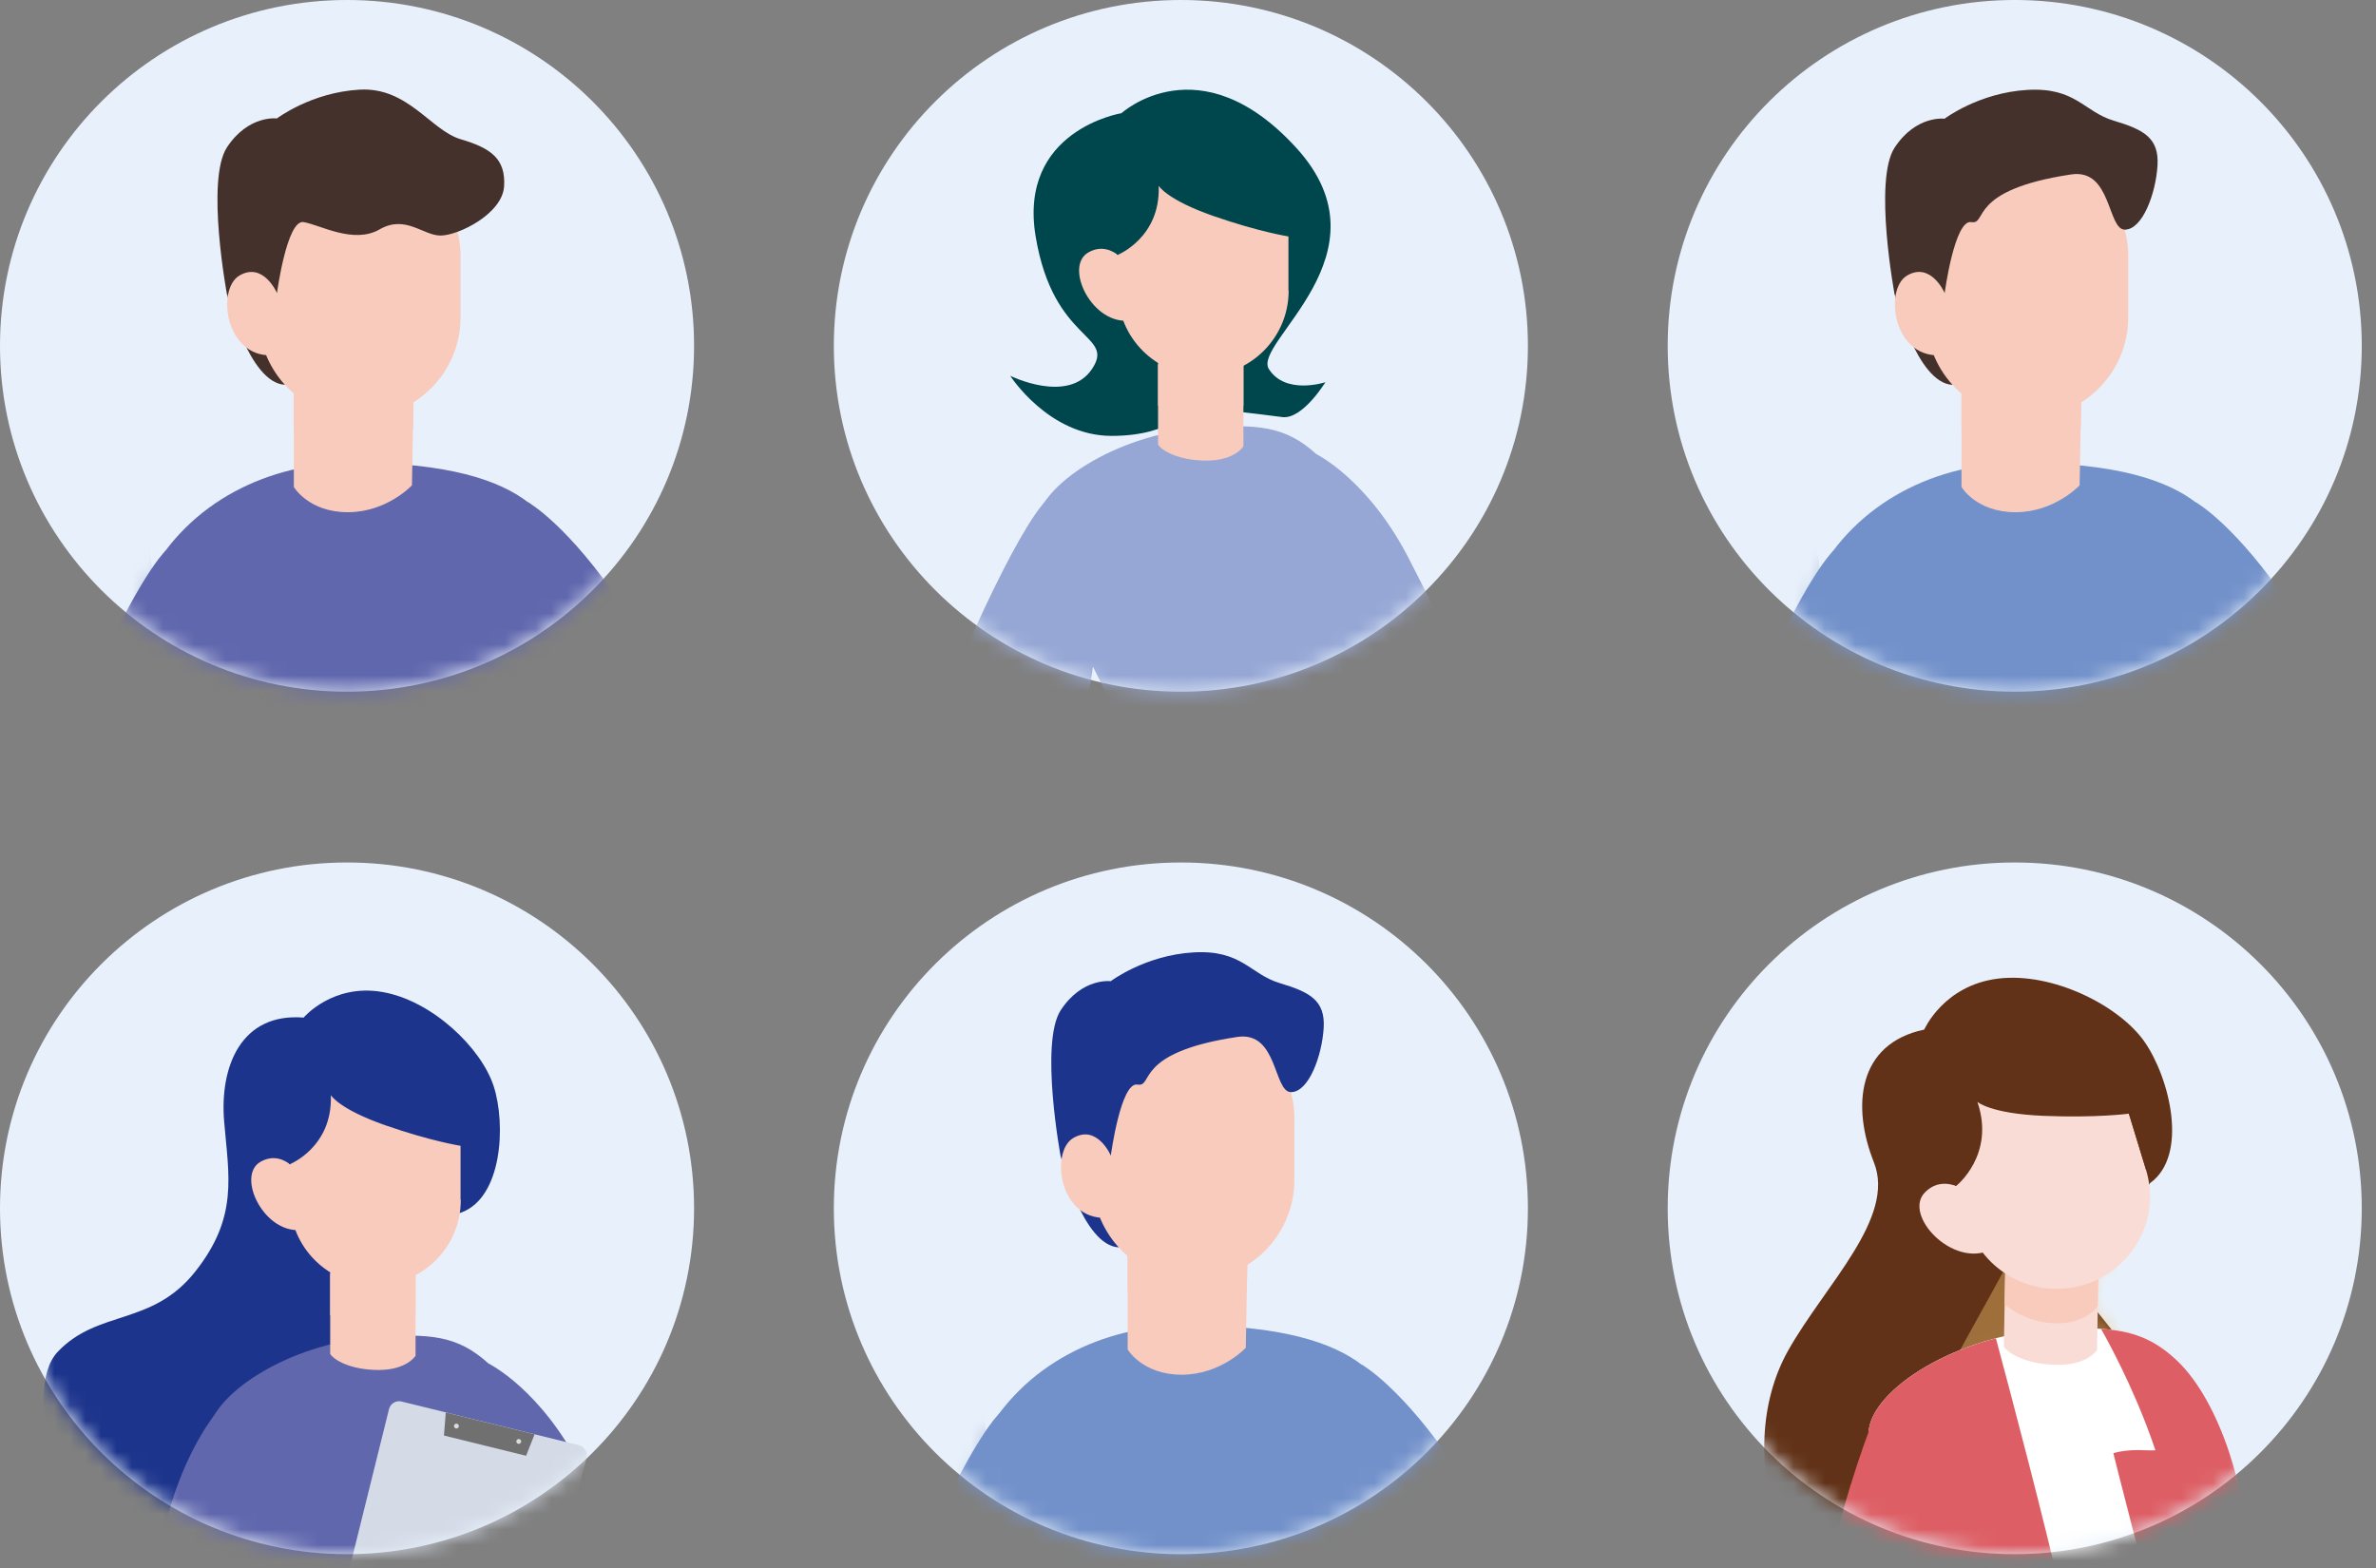 <?xml version="1.0" encoding="UTF-8"?> <svg xmlns="http://www.w3.org/2000/svg" width="153" height="101" viewBox="0 0 153 101" fill="none"><rect x="0" y="0" width="153" height="101" fill="#808080" stroke="none"/><ellipse cx="22.347" cy="22.272" rx="22.347" ry="22.272" fill="#E8F1FB"></ellipse><mask id="mask0_951_5904" style="mask-type:alpha" maskUnits="userSpaceOnUse" x="0" y="0" width="45" height="45"><ellipse cx="22.347" cy="22.272" rx="22.347" ry="22.272" fill="#D9D9D9"></ellipse></mask><g mask="url(#mask0_951_5904)"><path d="M14.626 18.973C14.626 18.973 16.016 24.673 18.35 24.78L18.78 19.542L14.626 18.973Z" fill="#45312B"></path><path d="M34.018 32.352C34.018 32.352 36.583 33.779 40.142 39.099C43.701 44.42 46.574 50.862 46.938 55.481C47.302 60.093 45.423 60.381 41.881 58.294C38.338 56.207 33.281 48.998 31.684 47.274C30.086 45.55 25.724 32.005 34.018 32.36V32.352Z" fill="#6167AD"></path><path d="M22.786 29.795C17.282 29.795 12.142 32.336 9.543 37.219C6.944 42.102 12.092 51.473 12.332 56.381C12.572 61.289 12.034 65.727 11.447 68.647C10.859 71.567 17.745 73.852 23.208 73.852C28.671 73.852 34.29 70.833 35.019 68.697C35.747 66.552 33.33 63.887 33.959 58.039C34.597 52.191 36.26 40.807 36.335 37.491C36.417 34.175 34.737 29.795 22.769 29.795H22.786Z" fill="#6167AD"></path><mask id="mask1_951_5904" style="mask-type:luminance" maskUnits="userSpaceOnUse" x="8" y="29" width="29" height="45"><path d="M22.786 29.795C17.282 29.795 12.142 32.336 9.543 37.219C6.944 42.102 12.092 51.473 12.332 56.381C12.572 61.289 12.034 65.727 11.447 68.647C10.859 71.567 17.745 73.852 23.208 73.852C28.671 73.852 34.29 70.833 35.019 68.697C35.747 66.552 33.33 63.887 33.959 58.039C34.597 52.191 36.26 40.807 36.335 37.491C36.417 34.175 34.737 29.795 22.769 29.795H22.786Z" fill="white"></path></mask><g mask="url(#mask1_951_5904)"><g style="mix-blend-mode:multiply" opacity="0.32"><path d="M9.494 33.728C9.494 33.728 10.172 44.584 14.079 51.826C17.986 59.069 14.286 63.754 16.231 67.573C18.176 71.393 22.14 72.655 30.268 72.11L22.587 77.843L5.811 77.051L4.453 49.434V33.786L9.494 33.712V33.728Z" fill="#6167AD"></path></g></g><path d="M18.921 24.433V31.362C18.921 31.362 19.873 32.987 22.397 32.987C24.922 32.987 26.527 31.254 26.527 31.254L26.651 24.441H18.921V24.433Z" fill="#F8CBBC"></path><path d="M61.215 43.752C59.237 47.184 52.988 54.871 50.638 57.28C48.287 59.689 45.978 59.911 44.769 59.524C43.561 59.136 40.432 56.901 44.066 52.133C47.699 47.365 57.913 40.428 57.913 40.428C57.913 40.428 58.616 40.502 59.833 41.442C61.05 42.383 61.215 43.744 61.215 43.744V43.752Z" fill="#6167AD"></path><g style="mix-blend-mode:multiply"><path d="M18.921 27.576C18.921 27.576 20.253 29.448 22.919 29.382C25.584 29.316 26.593 27.576 26.593 27.576L26.651 24.425H18.921V27.576Z" fill="#F8CBBC"></path></g><path d="M29.656 16.481C29.656 12.905 26.747 10.006 23.158 10.006C19.57 10.006 16.661 12.905 16.661 16.481V20.432C16.661 24.009 19.57 26.908 23.158 26.908C26.747 26.908 29.656 24.009 29.656 20.432V16.481Z" fill="#F8CBBC"></path><path d="M17.837 18.872C17.837 18.872 18.474 14.121 19.55 14.303C20.626 14.484 22.762 15.738 24.442 14.773C26.122 13.808 27.239 15.177 28.381 15.169C29.524 15.161 32.354 13.775 32.462 11.993C32.569 10.211 31.593 9.535 29.664 8.966C27.736 8.396 26.279 5.6 23.159 5.773C20.038 5.947 17.829 7.629 17.829 7.629C17.829 7.629 16.008 7.382 14.617 9.485C13.235 11.589 14.617 18.971 14.617 18.971L17.829 18.864L17.837 18.872Z" fill="#45312B"></path><path d="M17.837 18.874C17.837 18.874 16.959 16.844 15.42 17.744C13.88 18.643 14.542 23.32 17.837 22.849V18.874Z" fill="#F8CBBC"></path><path d="M10.661 35.461C10.661 35.461 15.254 40.732 13.798 48.56C12.341 56.38 5.893 64.315 3.75 65.107C1.606 65.899 -1.788 63.194 1.151 55.316C4.089 47.438 8.443 37.779 10.661 35.469V35.461Z" fill="#6167AD"></path></g><ellipse cx="129.736" cy="22.272" rx="22.347" ry="22.272" fill="#E8F1FB"></ellipse><mask id="mask2_951_5904" style="mask-type:alpha" maskUnits="userSpaceOnUse" x="107" y="0" width="46" height="45"><ellipse cx="129.736" cy="22.272" rx="22.347" ry="22.272" fill="#D9D9D9"></ellipse></mask><g mask="url(#mask2_951_5904)"><g clip-path="url(#clip0_951_5904)"><path d="M122.014 18.98C122.014 18.98 123.404 24.679 125.738 24.787L126.169 19.549L122.014 18.98Z" fill="#45312B"></path><path d="M141.406 32.352C141.406 32.352 143.972 33.779 147.531 39.099C151.09 44.42 153.962 50.862 154.326 55.481C154.69 60.093 152.811 60.381 149.269 58.294C145.726 56.207 140.669 48.998 139.072 47.274C137.474 45.55 133.113 32.005 141.406 32.36V32.352Z" fill="#7291CA"></path><path d="M130.174 29.802C124.67 29.802 119.531 32.342 116.932 37.226C114.333 42.109 119.481 51.48 119.721 56.388C119.961 61.296 119.423 65.734 118.835 68.654C118.248 71.574 125.134 73.859 130.597 73.859C136.059 73.859 141.679 70.84 142.407 68.703C143.136 66.559 140.719 63.894 141.348 58.046C141.985 52.197 143.649 40.814 143.723 37.498C143.806 34.182 142.126 29.802 130.158 29.802H130.174Z" fill="#7291CA"></path><mask id="mask3_951_5904" style="mask-type:luminance" maskUnits="userSpaceOnUse" x="116" y="29" width="28" height="45"><path d="M130.174 29.802C124.67 29.802 119.531 32.342 116.932 37.226C114.333 42.109 119.481 51.48 119.721 56.388C119.961 61.296 119.423 65.734 118.835 68.654C118.248 71.574 125.134 73.859 130.597 73.859C136.059 73.859 141.679 70.84 142.407 68.703C143.136 66.559 140.719 63.894 141.348 58.046C141.985 52.197 143.649 40.814 143.723 37.498C143.806 34.182 142.126 29.802 130.158 29.802H130.174Z" fill="white"></path></mask><g mask="url(#mask3_951_5904)"><g style="mix-blend-mode:multiply" opacity="0.32"><path d="M116.882 33.728C116.882 33.728 117.561 44.584 121.467 51.826C125.374 59.069 121.674 63.754 123.619 67.573C125.564 71.393 129.529 72.655 137.656 72.11L129.976 77.843L113.199 77.051L111.841 49.434V33.786L116.882 33.712V33.728Z" fill="#6167AD"></path></g></g><path d="M126.309 24.433V31.362C126.309 31.362 127.261 32.987 129.785 32.987C132.31 32.987 133.915 31.254 133.915 31.254L134.04 24.441H126.309V24.433Z" fill="#F8CBBC"></path><path d="M168.603 43.759C166.625 47.19 160.376 54.878 158.025 57.287C155.675 59.696 153.366 59.918 152.157 59.531C150.949 59.143 147.82 56.907 151.454 52.14C155.087 47.372 165.301 40.435 165.301 40.435C165.301 40.435 166.004 40.509 167.221 41.449C168.437 42.389 168.603 43.751 168.603 43.751V43.759Z" fill="#7291CA"></path><g style="mix-blend-mode:multiply"><path d="M126.309 27.584C126.309 27.584 127.642 29.456 130.307 29.39C132.972 29.324 133.982 27.584 133.982 27.584L134.04 24.433H126.309V27.584Z" fill="#F8CBBC"></path></g><path d="M137.044 16.488C137.044 12.912 134.135 10.013 130.547 10.013C126.958 10.013 124.049 12.912 124.049 16.488V20.439C124.049 24.015 126.958 26.915 130.547 26.915C134.135 26.915 137.044 24.015 137.044 20.439V16.488Z" fill="#F8CBBC"></path><path d="M125.225 18.872C125.225 18.872 125.862 14.121 126.938 14.303C128.014 14.484 126.656 12.24 133.369 11.234C135.993 10.838 135.695 14.806 136.837 14.789C137.979 14.773 138.823 12.438 138.931 10.657C139.038 8.875 138.037 8.347 136.109 7.77C134.18 7.192 133.667 5.608 130.547 5.79C127.426 5.971 125.216 7.646 125.216 7.646C125.216 7.646 123.395 7.398 122.005 9.502C120.623 11.605 122.005 18.988 122.005 18.988L125.216 18.881L125.225 18.872Z" fill="#45312B"></path><path d="M125.225 18.873C125.225 18.873 124.347 16.843 122.808 17.742C121.268 18.642 121.931 23.319 125.225 22.849V18.873Z" fill="#F8CBBC"></path><path d="M118.049 35.469C118.049 35.469 122.642 40.74 121.186 48.568C119.729 56.388 113.281 64.323 111.138 65.115C108.994 65.907 105.601 63.201 108.539 55.324C111.477 47.446 115.831 37.787 118.049 35.477V35.469Z" fill="#7291CA"></path></g></g><ellipse cx="76.041" cy="77.816" rx="22.347" ry="22.272" fill="#E8F1FB"></ellipse><mask id="mask4_951_5904" style="mask-type:alpha" maskUnits="userSpaceOnUse" x="53" y="55" width="46" height="46"><ellipse cx="76.041" cy="77.816" rx="22.347" ry="22.272" fill="#D9D9D9"></ellipse></mask><g mask="url(#mask4_951_5904)"><g clip-path="url(#clip1_951_5904)"><path d="M68.319 74.524C68.319 74.524 69.71 80.224 72.044 80.332L72.474 75.094L68.319 74.524Z" fill="#1D348C"></path><path d="M87.712 87.897C87.712 87.897 90.277 89.323 93.836 94.644C97.395 99.965 100.267 106.407 100.631 111.026C100.996 115.637 99.117 115.926 95.574 113.839C92.032 111.752 86.975 104.543 85.377 102.819C83.78 101.095 79.418 87.55 87.712 87.905V87.897Z" fill="#7291CA"></path><path d="M76.48 85.347C70.976 85.347 65.836 87.887 63.237 92.771C60.638 97.654 65.787 107.025 66.027 111.933C66.267 116.841 65.729 121.279 65.141 124.199C64.553 127.119 71.439 129.404 76.902 129.404C82.365 129.404 87.985 126.385 88.713 124.248C89.442 122.104 87.025 119.439 87.654 113.591C88.291 107.742 89.955 96.359 90.029 93.043C90.112 89.727 88.432 85.347 76.463 85.347H76.48Z" fill="#7291CA"></path><mask id="mask5_951_5904" style="mask-type:luminance" maskUnits="userSpaceOnUse" x="62" y="85" width="29" height="45"><path d="M76.48 85.347C70.976 85.347 65.836 87.887 63.237 92.771C60.638 97.654 65.787 107.025 66.027 111.933C66.267 116.841 65.729 121.279 65.141 124.199C64.553 127.119 71.439 129.404 76.902 129.404C82.365 129.404 87.985 126.385 88.713 124.248C89.442 122.104 87.025 119.439 87.654 113.591C88.291 107.742 89.955 96.359 90.029 93.043C90.112 89.727 88.432 85.347 76.463 85.347H76.48Z" fill="white"></path></mask><g mask="url(#mask5_951_5904)"><g style="mix-blend-mode:multiply" opacity="0.32"><path d="M63.188 89.273C63.188 89.273 63.866 100.129 67.773 107.371C71.68 114.614 67.98 119.299 69.925 123.118C71.87 126.938 75.834 128.2 83.962 127.655L76.281 133.388L59.504 132.596L58.147 104.979V89.331L63.188 89.257V89.273Z" fill="#6167AD"></path></g></g><path d="M72.615 79.978V86.907C72.615 86.907 73.567 88.532 76.091 88.532C78.615 88.532 80.221 86.799 80.221 86.799L80.345 79.986H72.615V79.978Z" fill="#F8CBBC"></path><path d="M114.909 99.304C112.931 102.735 106.682 110.423 104.331 112.832C101.98 115.241 99.671 115.463 98.463 115.076C97.254 114.688 94.126 112.452 97.759 107.685C101.393 102.917 111.606 95.98 111.606 95.98C111.606 95.98 112.31 96.054 113.526 96.994C114.743 97.934 114.909 99.296 114.909 99.296V99.304Z" fill="#7291CA"></path><g style="mix-blend-mode:multiply"><path d="M72.615 83.129C72.615 83.129 73.947 85.001 76.612 84.935C79.278 84.869 80.287 83.129 80.287 83.129L80.345 79.978H72.615V83.129Z" fill="#F8CBBC"></path></g><path d="M83.35 72.033C83.35 68.457 80.441 65.558 76.852 65.558C73.264 65.558 70.355 68.457 70.355 72.033V75.984C70.355 79.56 73.264 82.46 76.852 82.46C80.441 82.46 83.35 79.56 83.35 75.984V72.033Z" fill="#F8CBBC"></path><path d="M71.53 74.417C71.53 74.417 72.168 69.666 73.243 69.847C74.32 70.029 72.962 67.785 79.675 66.779C82.298 66.383 82 70.351 83.142 70.334C84.285 70.318 85.129 67.983 85.237 66.201C85.344 64.42 84.343 63.892 82.414 63.314C80.486 62.737 79.972 61.153 76.852 61.335C73.732 61.516 71.522 63.191 71.522 63.191C71.522 63.191 69.701 62.943 68.311 65.047C66.928 67.15 68.311 74.533 68.311 74.533L71.522 74.426L71.53 74.417Z" fill="#1D348C"></path><path d="M71.53 74.418C71.53 74.418 70.653 72.388 69.114 73.287C67.574 74.187 68.236 78.864 71.53 78.394V74.418Z" fill="#F8CBBC"></path><path d="M64.355 91.014C64.355 91.014 68.948 96.285 67.492 104.113C66.035 111.933 59.587 119.868 57.444 120.66C55.3 121.452 51.906 118.746 54.845 110.869C57.783 102.991 62.136 93.332 64.355 91.022V91.014Z" fill="#7291CA"></path></g></g><ellipse cx="22.347" cy="77.816" rx="22.347" ry="22.272" fill="#E8F1FB"></ellipse><mask id="mask6_951_5904" style="mask-type:alpha" maskUnits="userSpaceOnUse" x="0" y="55" width="45" height="46"><ellipse cx="22.347" cy="77.816" rx="22.347" ry="22.272" fill="#D9D9D9"></ellipse></mask><g mask="url(#mask6_951_5904)"><g clip-path="url(#clip2_951_5904)"><path d="M19.558 65.526C19.558 65.526 21.42 63.331 24.615 63.884C27.81 64.429 30.988 67.472 31.791 69.955C32.594 72.438 32.337 77.165 29.672 78.097C27.007 79.029 23.572 82.395 24.011 85.909C24.449 89.423 25.409 107.974 20.791 112.222C16.181 116.471 15.502 120.504 10.213 125.577C4.916 130.65 -6.771 125.635 -8.029 116.248C-9.287 106.861 -6.092 104.007 -0.381 100.913C5.33 97.82 1.134 89.744 3.741 87.031C6.348 84.317 9.791 85.406 12.572 81.891C15.353 78.377 14.732 75.771 14.434 72.232C14.136 68.693 15.519 65.204 19.558 65.534V65.526Z" fill="#1D348C"></path><path d="M24.011 86.131C18.573 86.544 13.499 89.835 13.375 92.433C13.251 95.032 18.382 103.322 19.177 106.242C19.971 109.17 15.146 118.046 15.502 118.986C15.858 119.927 20.402 122.929 26.924 122.929C33.446 122.929 36.202 119.135 35.805 118.161C35.408 117.188 33.206 108.684 32.883 105.97C32.56 103.256 35.772 102.777 35.805 99.346C35.838 95.914 34.141 90.247 31.451 87.806C29.448 85.991 27.669 85.851 24.002 86.123L24.011 86.131Z" fill="#6167AD"></path><path d="M26.759 81.281V87.311C26.759 87.311 26.204 88.227 24.383 88.227C22.562 88.227 21.495 87.575 21.263 87.195V80.935L26.759 81.281Z" fill="#F8CBBC"></path><g style="mix-blend-mode:multiply"><path d="M26.759 81.281V84.679C26.759 84.679 26.146 85.752 24.292 85.752C22.438 85.752 21.263 84.679 21.263 84.679V82.031L26.759 81.272V81.281Z" fill="#F8CBBC"></path></g><path d="M24.168 68.314H24.176C27.211 68.314 29.672 70.766 29.672 73.791V77.288C29.672 80.313 27.211 82.766 24.176 82.766H24.168C21.133 82.766 18.672 80.313 18.672 77.288V73.791C18.672 70.766 21.133 68.314 24.168 68.314Z" fill="#F8CBBC"></path><path d="M19.558 75.993C19.558 75.993 18.416 73.906 16.785 74.814C15.155 75.721 17.058 79.631 19.558 79.185V75.993Z" fill="#F8CBBC"></path><path d="M13.93 90.973C13.93 90.973 11.943 93.324 10.801 97.647C9.65 101.969 7.962 107.314 8.831 108.956C9.7 110.597 12.754 111.81 13.872 110.919C14.989 110.028 18.051 100.187 18.118 98.397C18.184 96.607 17.455 90.404 13.93 90.973Z" fill="#6167AD"></path><path d="M31.46 87.814C31.46 87.814 34.87 89.464 37.519 94.743C39.191 98.084 44.496 106.226 44.272 108.321C44.049 110.416 42.104 111.175 40.656 110.672C39.207 110.169 31.468 97.35 31.468 97.35C31.468 97.35 27.942 89.151 31.468 87.823L31.46 87.814Z" fill="#6167AD"></path><path d="M21.321 70.549C21.321 70.549 21.851 71.432 24.797 72.463C27.744 73.494 29.664 73.791 29.664 73.791V77.28C29.664 77.28 31.062 76.241 30.93 73.494C30.798 70.747 28.985 66.45 24.838 65.947C20.692 65.443 19.798 67.126 19.798 67.126C19.798 67.126 16.711 68.479 17.34 71.391C17.977 74.302 18.656 74.979 18.656 74.979C18.656 74.979 21.42 73.882 21.304 70.549H21.321Z" fill="#1D348C"></path><path d="M25.861 90.259L37.279 93.071C37.639 93.16 37.858 93.522 37.769 93.88L33.63 110.577C33.541 110.935 33.177 111.154 32.818 111.065L21.4 108.253C21.041 108.165 20.821 107.803 20.91 107.444L25.05 90.748C25.139 90.389 25.502 90.171 25.861 90.259Z" fill="#D4DBE7"></path><path d="M28.588 92.45L33.877 93.753L34.423 92.375L28.704 90.965L28.588 92.45Z" fill="#717071"></path><path d="M33.405 92.985C33.318 92.985 33.248 92.915 33.248 92.829C33.248 92.742 33.318 92.672 33.405 92.672C33.492 92.672 33.562 92.742 33.562 92.829C33.562 92.915 33.492 92.985 33.405 92.985Z" fill="#DBDCDC"></path><path d="M29.391 91.996C29.304 91.996 29.233 91.926 29.233 91.839C29.233 91.753 29.304 91.683 29.391 91.683C29.477 91.683 29.548 91.753 29.548 91.839C29.548 91.926 29.477 91.996 29.391 91.996Z" fill="#DBDCDC"></path><path d="M24.607 104.956C24.607 104.956 26.883 104.362 27.628 103.891C28.373 103.421 28.249 102.349 29.01 101.565C29.771 100.782 31.733 98.447 32.321 98.992C32.908 99.536 31.27 100.617 31.063 101.4C30.856 102.184 31.791 102.035 32.528 101.788C33.264 101.54 34.365 101.887 34.613 103.751C34.87 105.615 34.771 105.912 33.223 106.416C31.675 106.927 30.136 107.554 28.952 107.092C27.768 106.63 25.261 108.321 25.261 108.321L24.607 104.956Z" fill="#F8CBBC"></path></g></g><ellipse cx="76.041" cy="22.272" rx="22.347" ry="22.272" fill="#E8F1FB"></ellipse><mask id="mask7_951_5904" style="mask-type:alpha" maskUnits="userSpaceOnUse" x="53" y="0" width="46" height="45"><ellipse cx="76.041" cy="22.272" rx="22.347" ry="22.272" fill="#D9D9D9"></ellipse></mask><g mask="url(#mask7_951_5904)"><path d="M72.205 7.292C72.205 7.292 65.542 8.381 66.692 15.244C67.843 22.107 71.849 21.48 70.317 23.765C68.786 26.05 65.053 24.202 65.053 24.202C65.053 24.202 67.528 28.071 71.576 28.071C75.623 28.071 76.699 26.165 76.699 26.165C76.699 26.165 81.251 26.677 82.559 26.858C83.867 27.04 85.348 24.614 85.348 24.614C85.348 24.614 82.782 25.464 81.706 23.765C80.63 22.057 89.71 16.366 83.478 9.527C77.245 2.689 72.213 7.292 72.213 7.292H72.205Z" fill="#00464D"></path><path d="M77.32 27.568C71.882 27.98 66.809 31.271 66.684 33.87C66.56 36.468 71.692 44.758 72.487 47.678C73.281 50.599 68.456 59.483 68.812 60.423C69.168 61.363 73.711 64.366 80.234 64.366C86.756 64.366 89.512 60.571 89.115 59.598C88.717 58.625 86.516 50.12 86.193 47.406C85.87 44.7 89.081 44.214 89.115 40.782C89.148 37.351 87.451 31.684 84.761 29.242C82.758 27.427 80.978 27.287 77.312 27.559L77.32 27.568Z" fill="#96A7D5"></path><path d="M80.068 22.718V28.747C80.068 28.747 79.513 29.663 77.692 29.663C75.872 29.663 74.804 29.011 74.572 28.632V22.371L80.068 22.718Z" fill="#F8CBBC"></path><g style="mix-blend-mode:multiply"><path d="M80.068 22.717V26.116C80.068 26.116 79.455 27.188 77.601 27.188C75.747 27.188 74.572 26.116 74.572 26.116V23.468L80.068 22.709V22.717Z" fill="#F8CBBC"></path></g><path d="M77.477 9.75H77.485C80.52 9.75 82.981 12.202 82.981 15.227V18.725C82.981 21.75 80.52 24.202 77.485 24.202H77.477C74.442 24.202 71.981 21.75 71.981 18.725V15.227C71.981 12.202 74.442 9.75 77.477 9.75Z" fill="#F8CBBC"></path><path d="M72.867 17.43C72.867 17.43 71.725 15.343 70.094 16.25C68.464 17.157 70.368 21.067 72.867 20.622V17.43Z" fill="#F8CBBC"></path><path d="M84.769 29.25C84.769 29.25 88.179 30.9 90.828 36.179C92.5 39.52 97.019 47.909 96.795 50.004C96.572 52.099 95.413 52.611 93.965 52.108C92.516 51.604 84.777 38.786 84.777 38.786C84.777 38.786 81.251 30.586 84.777 29.258L84.769 29.25Z" fill="#96A7D5"></path><path d="M106.007 39.619C104.203 40.989 94.676 45.723 93.6 48.445C92.533 51.159 93.245 52.339 94.941 52.281C96.638 52.223 100.586 48.998 103.276 46.771C105.966 44.544 108.49 42.688 108.49 42.688L105.991 39.619H106.007Z" fill="#96A7D5"></path><path d="M74.63 11.986C74.63 11.986 75.16 12.868 78.106 13.9C81.061 14.931 82.973 15.228 82.973 15.228V18.717C82.973 18.717 84.372 17.677 84.239 14.931C84.107 12.184 82.294 7.886 78.147 7.383C74.001 6.88 73.107 8.563 73.107 8.563C73.107 8.563 70.02 9.915 70.649 12.827C71.286 15.739 71.965 16.416 71.965 16.416C71.965 16.416 74.729 15.318 74.613 11.986H74.63Z" fill="#00464D"></path><path d="M67.412 32.171C67.412 32.171 71.543 36.906 70.227 43.934C68.919 50.962 63.125 58.089 61.197 58.798C59.268 59.508 56.222 57.082 58.862 50.005C61.503 42.927 65.409 34.25 67.404 32.179L67.412 32.171Z" fill="#96A7D5"></path><path d="M110.419 55.572L90.505 60.299L90.058 60.183L94.271 46.218C94.32 46.061 94.445 45.946 94.602 45.913L113.961 41.722C114.292 41.648 115.045 42.151 114.946 42.481L110.419 55.572Z" fill="#C0C1CD"></path><path d="M110.866 55.895L90.505 60.3L94.718 46.541C94.767 46.384 94.891 46.269 95.049 46.236L114.408 42.045C114.739 41.971 115.029 42.284 114.929 42.614L110.866 55.895Z" fill="#D2D2E0"></path><mask id="mask8_951_5904" style="mask-type:luminance" maskUnits="userSpaceOnUse" x="90" y="42" width="25" height="19"><path d="M110.866 55.895L90.505 60.3L94.718 46.541C94.767 46.384 94.891 46.269 95.049 46.236L114.408 42.045C114.739 41.971 115.029 42.284 114.929 42.614L110.866 55.895Z" fill="white"></path></mask><g mask="url(#mask8_951_5904)"><g style="mix-blend-mode:multiply" opacity="0.42"><path d="M89.321 57.428C89.321 57.428 101.182 57.684 107.009 53.576C112.835 49.46 116.303 40.658 116.303 40.658L117.048 54.376L106.115 63.433L90.058 63.202L89.321 57.428Z" fill="#D2D2E0"></path></g></g></g><ellipse cx="22.347" cy="22.272" rx="22.347" ry="22.272" transform="matrix(-1 0 0 1 152.083 55.544)" fill="#E8F1FB"></ellipse><mask id="mask9_951_5904" style="mask-type:alpha" maskUnits="userSpaceOnUse" x="107" y="55" width="46" height="46"><ellipse cx="22.347" cy="22.272" rx="22.347" ry="22.272" transform="matrix(-1 0 0 1 152.083 55.544)" fill="#E9F1FF"></ellipse></mask><g mask="url(#mask9_951_5904)"><path d="M138.453 76.191C140.947 74.396 139.716 69.419 138.091 67.086C136.461 64.758 132.185 62.595 128.67 63.022C125.155 63.449 123.908 66.306 123.908 66.306C119.583 67.219 119.243 71.278 120.668 74.856C122.093 78.433 117.537 82.732 115.15 86.967C111.387 93.641 114.751 104.364 122.525 106.943C130.3 109.523 139.128 101.993 143.399 100.717C147.669 99.441 134.209 83.453 134.209 83.453L138.448 76.196L138.453 76.191Z" fill="#613217"></path><mask id="mask10_951_5904" style="mask-type:luminance" maskUnits="userSpaceOnUse" x="117" y="62" width="28" height="46"><path d="M138.453 76.191C140.947 74.396 139.716 69.419 138.091 67.086C136.461 64.758 132.185 62.595 128.67 63.022C125.155 63.449 123.908 66.306 123.908 66.306C119.583 67.219 119.243 71.278 120.668 74.856C122.093 78.433 124.161 81.221 121.775 85.455C118.012 92.13 114.751 104.364 122.525 106.943C130.3 109.523 139.128 101.993 143.399 100.717C147.669 99.441 134.209 83.453 134.209 83.453L138.448 76.196L138.453 76.191Z" fill="white"></path></mask><g mask="url(#mask10_951_5904)"><path style="mix-blend-mode:multiply" opacity="0.44" d="M139.953 77.616C139.953 77.616 132.686 75.048 128.782 82.289C124.873 89.53 119.307 97.892 123.918 103.542C128.529 109.186 142.221 106.223 142.221 106.223L152.76 91.046L139.953 77.622V77.616Z" fill="url(#paint0_linear_951_5904)"></path></g><path d="M132.055 85.621C126.11 85.963 120.506 89.428 120.322 92.237C120.139 95.046 125.57 104.124 126.38 107.312C127.19 110.495 121.737 120.016 122.115 121.041C122.493 122.066 127.384 125.415 134.506 125.543C141.622 125.671 144.705 121.618 144.289 120.55C143.873 119.487 141.644 110.228 141.341 107.291C141.039 104.348 144.559 103.894 144.667 100.178C144.775 96.461 143.037 90.288 140.143 87.591C137.988 85.584 136.055 85.397 132.049 85.626L132.055 85.621Z" fill="white"></path><path d="M126.38 107.312C125.57 104.13 120.139 95.052 120.322 92.238C120.468 89.995 124.064 87.346 128.524 86.188C129.506 89.845 131.688 98.085 132.951 103.665C133.993 108.279 131.331 122.248 129.663 129.377C129.333 130.798 127.865 131.668 126.445 131.273C122.379 130.13 118.335 128.4 118.092 127.738C117.714 126.713 127.19 110.495 126.375 107.307L126.38 107.312Z" fill="#DD5F65"></path><path d="M139.97 101.956C141.039 95.474 135.354 85.685 135.294 85.584C137.292 85.701 138.68 86.214 140.148 87.587C143.037 90.283 144.781 96.462 144.673 100.173C144.565 103.889 141.05 104.343 141.347 107.286C141.649 110.228 147.572 124.278 147.988 125.34C148.193 125.858 146.346 127.749 144.268 129.158C143.447 129.714 142.319 129.233 142.205 128.256C141.368 121.228 139.246 106.351 139.97 101.956Z" fill="#DD5F65"></path><path d="M135.153 80.421L135.035 86.951C135.035 86.951 134.408 87.934 132.421 87.897C130.434 87.859 129.279 87.138 129.036 86.716L129.16 79.935L135.153 80.415V80.421Z" fill="#FADCD7"></path><g style="mix-blend-mode:multiply"><path d="M135.153 80.42L135.083 84.105C135.083 84.105 134.392 85.258 132.367 85.221C130.343 85.183 129.085 83.998 129.085 83.998L129.139 81.135L135.153 80.425V80.42Z" fill="#F8CBBC"></path></g><path d="M125.593 75.156C124.636 72.016 126.433 68.703 129.608 67.756C132.783 66.809 136.132 68.587 137.09 71.727L138.193 75.347C139.151 78.487 137.353 81.8 134.178 82.746C131.004 83.693 127.654 81.915 126.697 78.776L125.593 75.156Z" fill="#FADCD7"></path><path d="M127.217 77.158C127.217 77.158 125.36 75.348 123.945 76.801C122.53 78.253 125.754 81.708 128.227 80.469L127.217 77.158Z" fill="#FADCD7"></path><path d="M120.954 90.668C120.954 90.668 119.998 92.697 118.659 97.354C117.32 102.01 117.077 108.002 117.995 109.796C118.913 111.59 121.418 111.248 122.655 110.308C123.891 109.369 125.268 100.723 125.381 98.79C125.495 96.857 124.82 90.123 120.954 90.668Z" fill="#DD5F65"></path><path d="M127.335 70.963C127.335 70.963 128.167 71.716 131.574 71.86C134.981 72.004 137.086 71.721 137.086 71.721L138.193 75.341C138.193 75.341 139.322 73.825 138.323 71.022C137.324 68.218 134.063 64.32 129.565 65.089C125.068 65.858 124.674 67.882 124.674 67.882C124.674 67.882 121.871 70.247 123.453 73.067C125.035 75.886 125.964 76.377 125.964 76.377C125.964 76.377 128.507 74.375 127.33 70.957L127.335 70.963Z" fill="#613217"></path><path d="M140.251 93.124C140.251 93.124 139.409 93.472 138.113 93.397C136.817 93.327 136.088 93.589 136.088 93.589C136.088 93.589 138.097 101.706 139.733 107.137C140.947 111.174 143.096 113.283 146.293 112.162C148.166 111.505 148.733 107.874 146.185 102.272C143.696 96.793 140.251 93.119 140.251 93.119V93.124Z" fill="#DD5F65"></path></g><defs><linearGradient id="paint0_linear_951_5904" x1="132.204" y1="78.168" x2="140.705" y2="106.671" gradientUnits="userSpaceOnUse"><stop stop-color="#EAB664"></stop><stop offset="1" stop-color="#FBD482"></stop></linearGradient><clipPath id="clip0_951_5904"><rect width="70.567" height="139.884" fill="white" transform="translate(107.389 5.773)"></rect></clipPath><clipPath id="clip1_951_5904"><rect width="70.567" height="139.884" fill="white" transform="translate(53.694 61.318)"></rect></clipPath><clipPath id="clip2_951_5904"><rect width="84.961" height="137.03" fill="white" transform="matrix(-1 0 0 1 71.718 63.793)"></rect></clipPath></defs></svg> 